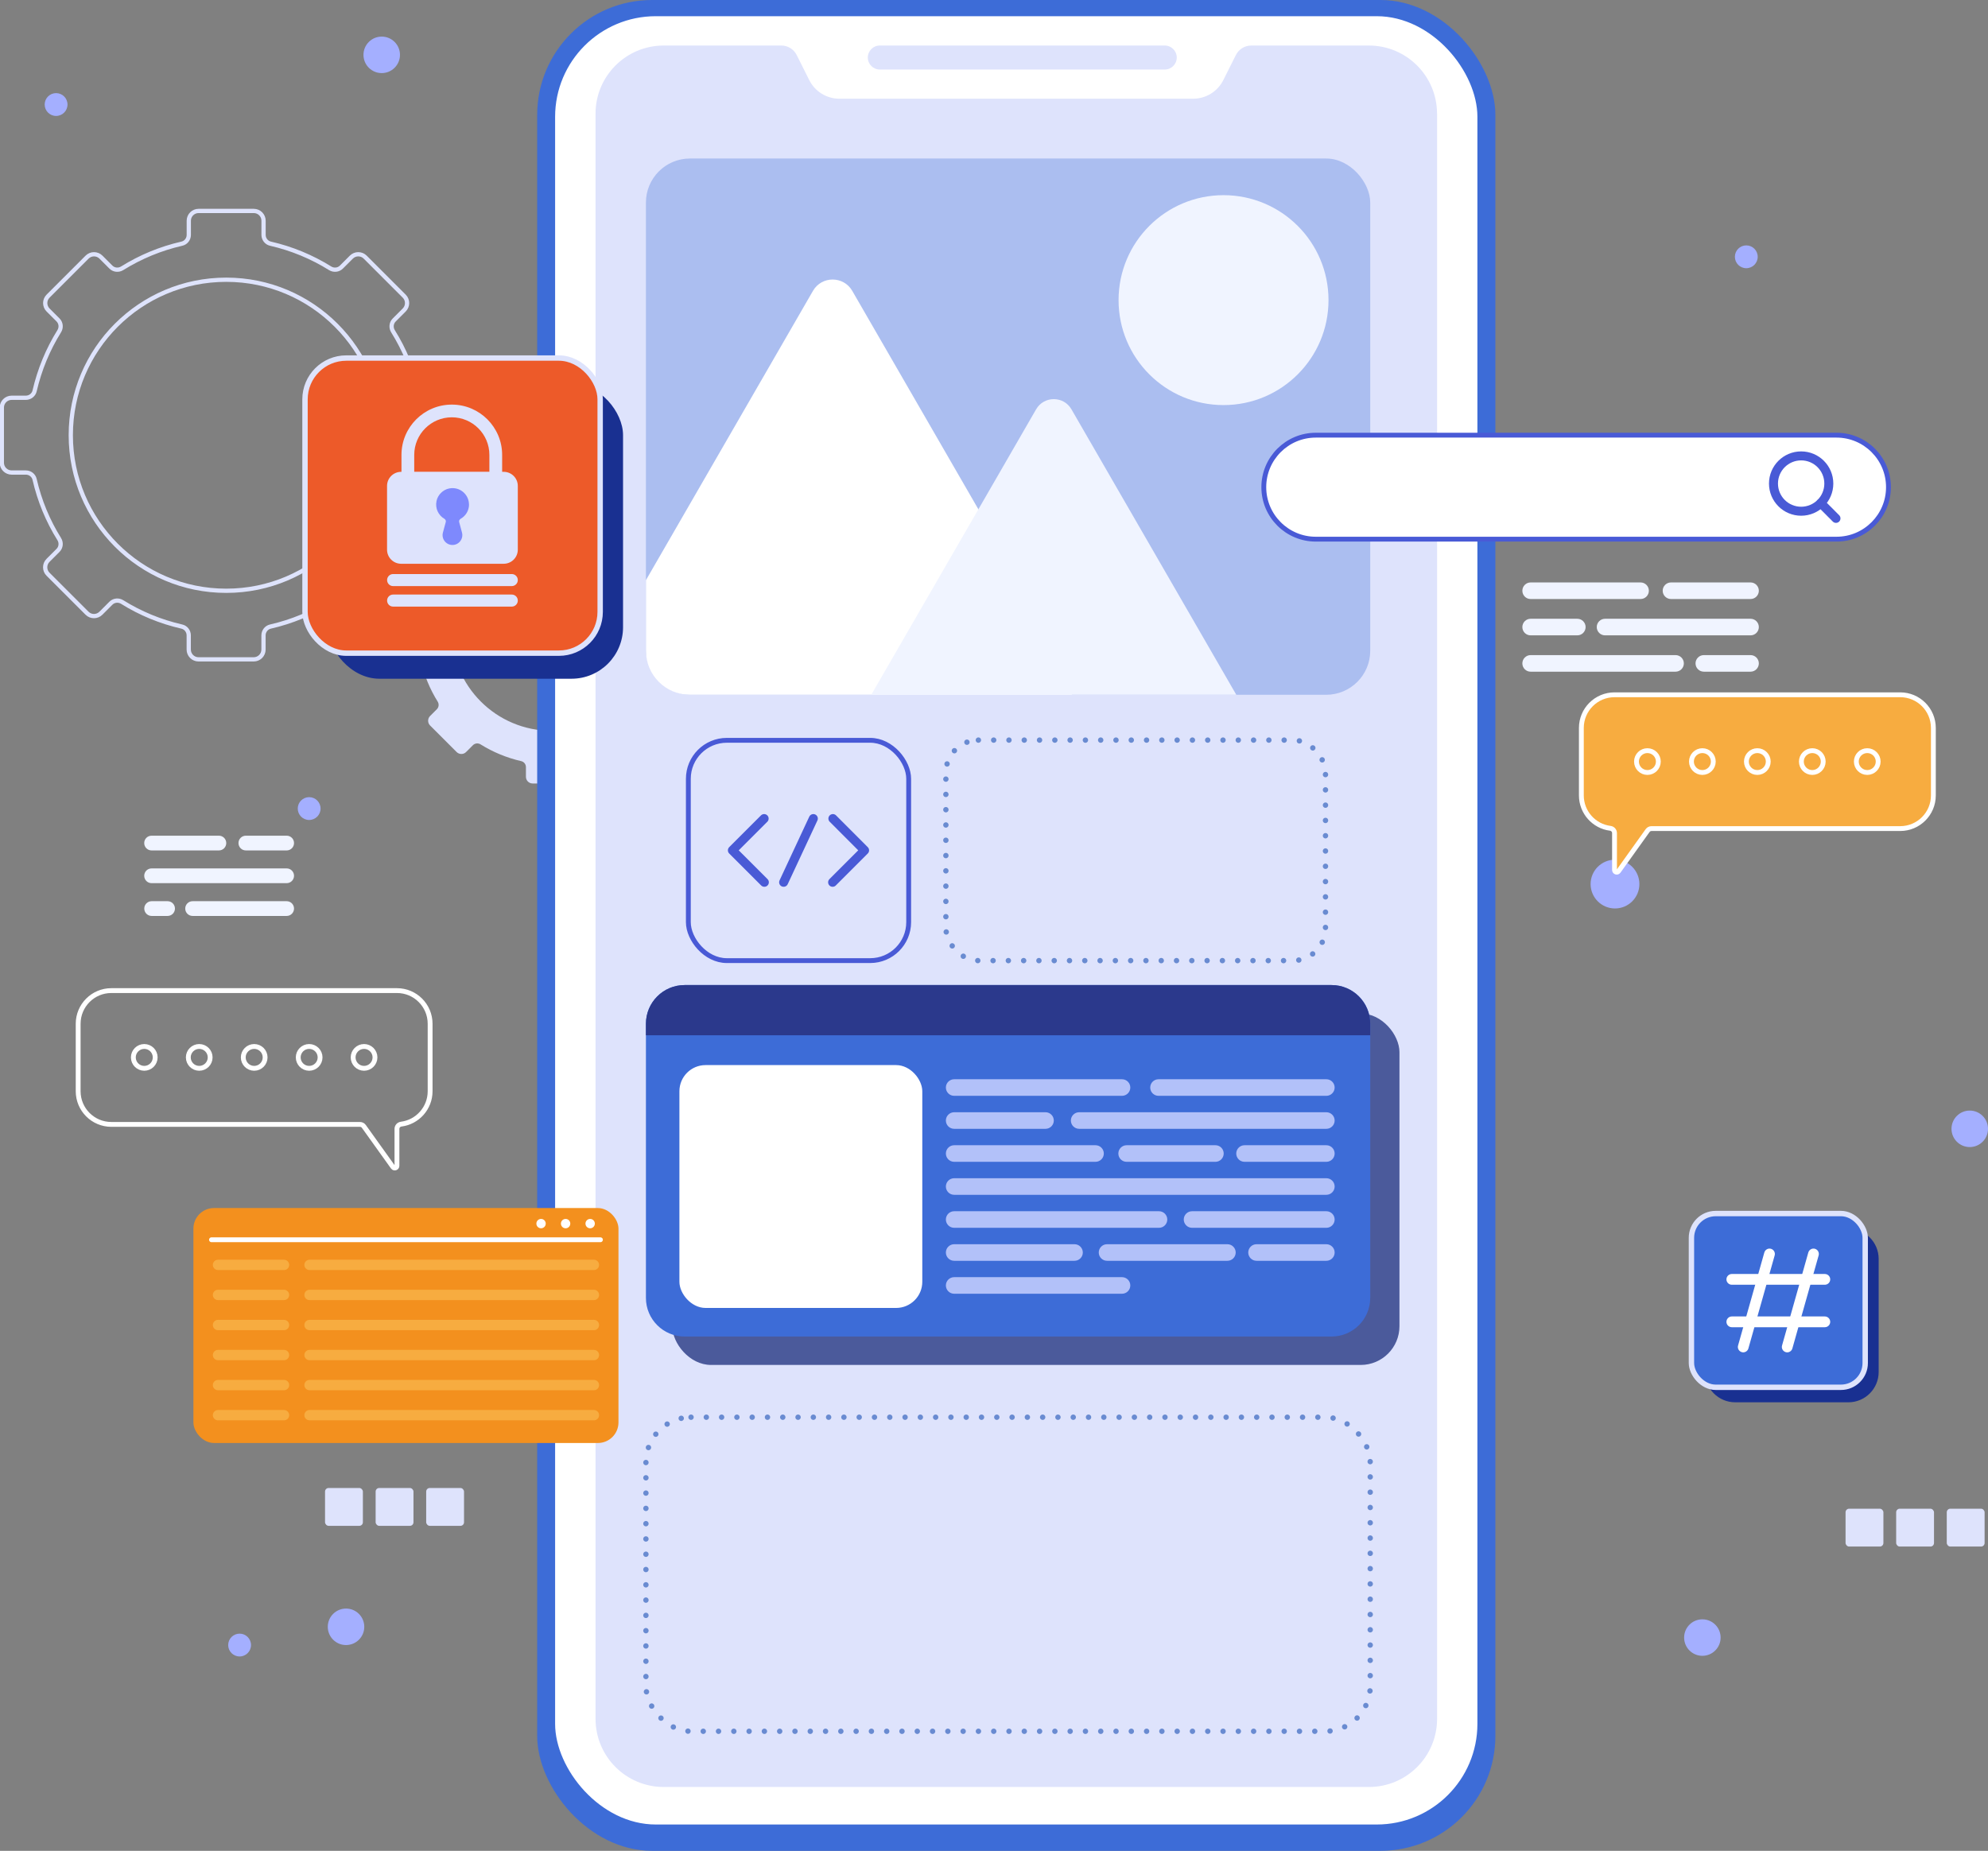 <?xml version="1.0" encoding="UTF-8"?>
<svg id="Layer_2" data-name="Layer 2" xmlns="http://www.w3.org/2000/svg" viewBox="0 0 369.3 343.86">
  <rect x="0" y="0" width="369.3" height="343.86" fill="#808080" stroke="none"/>
  <defs>
    <style>
      .cls-1 {
        stroke-width: .79px;
      }

      .cls-1, .cls-2, .cls-3, .cls-4, .cls-5, .cls-6, .cls-7, .cls-8, .cls-9, .cls-10, .cls-11 {
        stroke-miterlimit: 10;
      }

      .cls-1, .cls-2, .cls-8 {
        stroke: #dee3fc;
      }

      .cls-1, .cls-4, .cls-6, .cls-7, .cls-12, .cls-13, .cls-9 {
        fill: none;
      }

      .cls-14 {
        fill: #f3901e;
      }

      .cls-14, .cls-15, .cls-16, .cls-17, .cls-18, .cls-19, .cls-20, .cls-21, .cls-22, .cls-23, .cls-24, .cls-25 {
        stroke-width: 0px;
      }

      .cls-2, .cls-3 {
        fill: #ed5a29;
      }

      .cls-15 {
        fill: #4b5a9b;
      }

      .cls-3, .cls-4, .cls-5 {
        stroke: #fff;
      }

      .cls-3, .cls-4, .cls-5, .cls-9, .cls-10 {
        stroke-width: .9px;
      }

      .cls-3, .cls-7, .cls-12, .cls-13 {
        stroke-linecap: round;
      }

      .cls-16, .cls-8, .cls-18 {
        fill: #3d6cd7;
      }

      .cls-17 {
        fill: #7e89fd;
      }

      .cls-5, .cls-11 {
        fill: #f7ac40;
      }

      .cls-6, .cls-7, .cls-13 {
        stroke-width: 1.67px;
      }

      .cls-6, .cls-7, .cls-13, .cls-9, .cls-10 {
        stroke: #495ad6;
      }

      .cls-12 {
        stroke: #698bd1;
        stroke-dasharray: 0 2.84;
      }

      .cls-12, .cls-13 {
        stroke-linejoin: round;
      }

      .cls-18 {
        opacity: .31;
      }

      .cls-10, .cls-24 {
        fill: #fff;
      }

      .cls-11 {
        stroke: #f3901e;
        stroke-width: .5px;
      }

      .cls-19 {
        fill: #dee3fc;
      }

      .cls-20 {
        fill: #b2c1f9;
      }

      .cls-21 {
        fill: #2b398c;
      }

      .cls-22 {
        fill: #a4afff;
      }

      .cls-23 {
        fill: #193091;
      }

      .cls-25 {
        fill: #f0f4ff;
      }
    </style>
  </defs>
  <g id="OBJECTS">
    <g>
      <path class="cls-1" d="M83.67,85.98v-10.25c0-1-.81-1.82-1.82-1.82h-2.64c-.77,0-1.46-.52-1.63-1.28-.91-3.98-2.47-7.72-4.57-11.08-.42-.67-.34-1.54.22-2.1l1.86-1.86c.71-.71.71-1.86,0-2.57l-7.25-7.25c-.71-.71-1.86-.71-2.57,0l-1.85,1.85c-.56.56-1.43.64-2.1.22-3.37-2.1-7.1-3.66-11.08-4.57-.75-.17-1.28-.86-1.28-1.63v-2.63c0-1-.81-1.82-1.82-1.82h-10.25c-1,0-1.82.81-1.82,1.82v2.63c0,.77-.52,1.46-1.28,1.63-3.98.91-7.72,2.47-11.09,4.57-.67.42-1.54.34-2.1-.22l-1.85-1.85c-.71-.71-1.86-.71-2.57,0l-7.25,7.25c-.71.71-.71,1.86,0,2.57l1.85,1.85c.56.56.64,1.43.22,2.1-2.1,3.37-3.65,7.1-4.57,11.08-.17.75-.86,1.28-1.63,1.28h-2.64c-1,0-1.82.81-1.82,1.82v10.25c0,1,.81,1.82,1.82,1.82h2.64c.77,0,1.46.52,1.63,1.28.91,3.98,2.47,7.72,4.57,11.08.42.67.34,1.54-.22,2.1l-1.86,1.86c-.71.71-.71,1.86,0,2.57l7.25,7.25c.71.71,1.86.71,2.57,0l1.86-1.86c.56-.56,1.43-.64,2.1-.22,3.36,2.1,7.1,3.65,11.08,4.56.75.17,1.28.86,1.28,1.63v2.64c0,1,.81,1.82,1.82,1.82h10.25c1,0,1.82-.81,1.82-1.82v-2.64c0-.77.53-1.46,1.28-1.63,3.98-.91,7.71-2.47,11.08-4.56.67-.42,1.54-.34,2.1.22l1.86,1.86c.71.71,1.86.71,2.57,0l7.25-7.25c.71-.71.71-1.86,0-2.57l-1.86-1.86c-.56-.56-.64-1.43-.22-2.1,2.1-3.36,3.65-7.1,4.57-11.08.17-.75.86-1.28,1.63-1.28h2.64c1,0,1.82-.81,1.82-1.82ZM42.03,109.76c-15.96,0-28.88-12.95-28.88-28.91s12.92-28.88,28.88-28.88,28.88,12.95,28.88,28.88-12.92,28.91-28.88,28.91Z"/>
      <path class="cls-19" d="M130.81,120.68v-6.98c0-.68-.55-1.24-1.24-1.24h-1.8c-.53,0-.99-.36-1.11-.87-.62-2.71-1.68-5.26-3.11-7.55-.29-.46-.23-1.05.15-1.43l1.26-1.26c.48-.48.48-1.27,0-1.75l-4.94-4.94c-.48-.48-1.27-.48-1.75,0l-1.26,1.26c-.38.38-.97.44-1.43.15-2.29-1.43-4.84-2.49-7.55-3.11-.51-.12-.87-.58-.87-1.11v-1.79c0-.68-.55-1.24-1.24-1.24h-6.99c-.68,0-1.24.55-1.24,1.24v1.79c0,.53-.36.99-.87,1.11-2.71.62-5.26,1.68-7.55,3.11-.46.29-1.05.23-1.43-.15l-1.26-1.26c-.48-.48-1.27-.48-1.75,0l-4.94,4.94c-.48.48-.48,1.27,0,1.75l1.26,1.26c.38.38.44.97.15,1.43-1.43,2.29-2.49,4.84-3.11,7.55-.12.51-.58.87-1.11.87h-1.8c-.68,0-1.24.55-1.24,1.24v6.98c0,.68.55,1.24,1.24,1.24h1.8c.53,0,.99.36,1.11.87.62,2.71,1.68,5.26,3.11,7.55.29.46.23,1.05-.15,1.43l-1.26,1.26c-.48.48-.48,1.27,0,1.75l4.94,4.94c.48.48,1.27.48,1.75,0l1.27-1.27c.38-.38.97-.44,1.43-.15,2.29,1.43,4.84,2.49,7.55,3.11.51.12.87.58.87,1.11v1.8c0,.68.55,1.24,1.24,1.24h6.99c.68,0,1.24-.55,1.24-1.24v-1.8c0-.53.36-.99.87-1.11,2.71-.62,5.26-1.68,7.55-3.11.46-.29,1.05-.23,1.43.15l1.27,1.27c.48.48,1.27.48,1.75,0l4.94-4.94c.48-.48.48-1.27,0-1.75l-1.27-1.27c-.38-.38-.44-.97-.15-1.43,1.43-2.29,2.49-4.84,3.11-7.55.12-.51.58-.87,1.11-.87h1.8c.68,0,1.24-.55,1.24-1.24ZM102.44,135.77c-10.26,0-18.57-8.33-18.57-18.59s8.31-18.57,18.57-18.57,18.57,8.33,18.57,18.57-8.31,18.59-18.57,18.59Z"/>
    </g>
    <circle class="cls-22" cx="64.28" cy="302.24" r="3.39"/>
    <circle class="cls-22" cx="365.91" cy="209.72" r="3.39"/>
    <circle class="cls-22" cx="324.4" cy="47.71" r="2.12"/>
    <path class="cls-22" d="M12.54,19.42c0,1.17-.95,2.12-2.12,2.12s-2.12-.95-2.12-2.12.95-2.12,2.12-2.12,2.12.95,2.12,2.12Z"/>
    <path class="cls-22" d="M59.55,150.22c0,1.17-.95,2.12-2.12,2.12s-2.12-.95-2.12-2.12.95-2.12,2.12-2.12,2.12.95,2.12,2.12Z"/>
    <path class="cls-22" d="M46.63,305.63c0,1.17-.95,2.12-2.12,2.12s-2.12-.95-2.12-2.12.95-2.12,2.12-2.12,2.12.95,2.12,2.12Z"/>
    <circle class="cls-22" cx="316.24" cy="304.24" r="3.39"/>
    <circle class="cls-22" cx="70.91" cy="10.19" r="3.39"/>
    <path class="cls-22" d="M304.54,164.25c0,2.5-2.03,4.53-4.53,4.53s-4.53-2.03-4.53-4.53,2.03-4.53,4.53-4.53,4.53,2.03,4.53,4.53Z"/>
    <g>
      <rect class="cls-19" x="342.84" y="280.3" width="7.03" height="7.03" rx=".66" ry=".66"/>
      <rect class="cls-19" x="352.24" y="280.3" width="7.03" height="7.03" rx=".66" ry=".66"/>
      <rect class="cls-19" x="361.64" y="280.3" width="7.03" height="7.03" rx=".66" ry=".66"/>
    </g>
    <g>
      <rect class="cls-19" x="60.38" y="276.45" width="7.03" height="7.03" rx=".66" ry=".66"/>
      <rect class="cls-19" x="69.78" y="276.45" width="7.03" height="7.03" rx=".66" ry=".66"/>
      <rect class="cls-19" x="79.17" y="276.45" width="7.03" height="7.03" rx=".66" ry=".66"/>
    </g>
    <rect class="cls-16" x="99.79" width="178" height="343.86" rx="21.35" ry="21.35"/>
    <rect class="cls-24" x="103.12" y="3.01" width="171.33" height="335.96" rx="18.7" ry="18.7"/>
    <path class="cls-19" d="M266.96,21.12v298.22c0,6.99-5.67,12.66-12.66,12.66H123.29c-6.99,0-12.66-5.67-12.66-12.66V21.12c0-6.99,5.67-12.66,12.66-12.66h21.85c1.21,0,2.32.68,2.86,1.77l2.32,4.63c1.06,2.14,3.24,3.48,5.61,3.48h65.72c2.37,0,4.55-1.34,5.61-3.48l2.32-4.63c.54-1.08,1.65-1.77,2.86-1.77h21.85c6.99,0,12.66,5.67,12.66,12.66Z"/>
    <path class="cls-19" d="M216.37,12.92h-52.93c-1.23,0-2.23-1-2.23-2.23h0c0-1.23,1-2.23,2.23-2.23h52.93c1.23,0,2.23,1,2.23,2.23h0c0,1.23-1,2.23-2.23,2.23Z"/>
    <rect class="cls-12" x="119.99" y="263.3" width="134.55" height="58.35" rx="8.38" ry="8.38"/>
    <rect class="cls-12" x="175.71" y="137.5" width="70.52" height="40.97" rx="6.04" ry="6.04"/>
    <rect class="cls-15" x="124.89" y="188.29" width="135.08" height="65.3" rx="7.2" ry="7.2"/>
    <path class="cls-16" d="M254.54,190.2v50.93c0,3.97-3.22,7.18-7.19,7.18h-120.17c-3.97,0-7.19-3.21-7.19-7.18v-50.93c0-3.97,3.22-7.19,7.19-7.19h120.17c3.97,0,7.19,3.22,7.19,7.19Z"/>
    <rect class="cls-24" x="126.21" y="197.88" width="45.12" height="45.12" rx="4.86" ry="4.86"/>
    <g>
      <path class="cls-20" d="M208.43,203.59h-31.18c-.85,0-1.54-.69-1.54-1.54h0c0-.85.69-1.54,1.54-1.54h31.18c.85,0,1.54.69,1.54,1.54h0c0,.85-.69,1.54-1.54,1.54Z"/>
      <path class="cls-20" d="M194.22,209.72h-16.97c-.85,0-1.54-.69-1.54-1.54h0c0-.85.69-1.54,1.54-1.54h16.97c.85,0,1.54.69,1.54,1.54h0c0,.85-.69,1.54-1.54,1.54Z"/>
      <path class="cls-20" d="M246.39,209.72h-45.92c-.85,0-1.54-.69-1.54-1.54h0c0-.85.69-1.54,1.54-1.54h45.92c.85,0,1.54.69,1.54,1.54h0c0,.85-.69,1.54-1.54,1.54Z"/>
      <path class="cls-20" d="M203.51,215.85h-26.26c-.85,0-1.54-.69-1.54-1.54h0c0-.85.69-1.54,1.54-1.54h26.26c.85,0,1.54.69,1.54,1.54h0c0,.85-.69,1.54-1.54,1.54Z"/>
      <path class="cls-20" d="M225.79,215.85h-16.51c-.85,0-1.53-.69-1.53-1.54h0c0-.85.69-1.54,1.53-1.54h16.51c.85,0,1.53.69,1.53,1.54h0c0,.85-.69,1.54-1.53,1.54Z"/>
      <path class="cls-20" d="M246.39,215.85h-15.2c-.85,0-1.54-.69-1.54-1.54h0c0-.85.69-1.54,1.54-1.54h15.2c.85,0,1.54.69,1.54,1.54h0c0,.85-.69,1.54-1.54,1.54Z"/>
      <path class="cls-20" d="M246.39,221.98h-69.14c-.85,0-1.54-.69-1.54-1.54h0c0-.85.69-1.54,1.54-1.54h69.14c.85,0,1.54.69,1.54,1.54h0c0,.85-.69,1.54-1.54,1.54Z"/>
      <path class="cls-20" d="M215.3,228.11h-38.05c-.85,0-1.54-.69-1.54-1.54h0c0-.85.69-1.54,1.54-1.54h38.05c.85,0,1.54.69,1.54,1.54h0c0,.85-.69,1.54-1.54,1.54Z"/>
      <path class="cls-20" d="M246.39,228.11h-24.95c-.85,0-1.54-.69-1.54-1.54h0c0-.85.69-1.54,1.54-1.54h24.95c.85,0,1.54.69,1.54,1.54h0c0,.85-.69,1.54-1.54,1.54Z"/>
      <path class="cls-20" d="M199.61,234.24h-22.36c-.85,0-1.54-.69-1.54-1.54h0c0-.85.69-1.54,1.54-1.54h22.36c.85,0,1.54.69,1.54,1.54h0c0,.85-.69,1.54-1.54,1.54Z"/>
      <path class="cls-20" d="M228.01,234.24h-22.36c-.85,0-1.54-.69-1.54-1.54h0c0-.85.69-1.54,1.54-1.54h22.36c.85,0,1.54.69,1.54,1.54h0c0,.85-.69,1.54-1.54,1.54Z"/>
      <path class="cls-20" d="M246.39,234.24h-12.97c-.85,0-1.54-.69-1.54-1.54h0c0-.85.69-1.54,1.54-1.54h12.97c.85,0,1.54.69,1.54,1.54h0c0,.85-.69,1.54-1.54,1.54Z"/>
      <path class="cls-20" d="M208.43,240.36h-31.18c-.85,0-1.54-.69-1.54-1.54h0c0-.85.69-1.54,1.54-1.54h31.18c.85,0,1.54.69,1.54,1.54h0c0,.85-.69,1.54-1.54,1.54Z"/>
      <path class="cls-20" d="M246.39,203.59h-31.18c-.85,0-1.54-.69-1.54-1.54h0c0-.85.69-1.54,1.54-1.54h31.18c.85,0,1.54.69,1.54,1.54h0c0,.85-.69,1.54-1.54,1.54Z"/>
    </g>
    <g>
      <path class="cls-21" d="M254.54,190.2v2.14H119.99v-2.14c0-3.97,3.22-7.19,7.19-7.19h120.17c3.97,0,7.19,3.22,7.19,7.19Z"/>
      <g>
        <path class="cls-21" d="M229.18,187.84c0,.92-.75,1.67-1.67,1.67s-1.67-.75-1.67-1.67.75-1.67,1.67-1.67,1.67.75,1.67,1.67Z"/>
        <path class="cls-21" d="M237.71,187.84c0,.92-.75,1.67-1.67,1.67s-1.67-.75-1.67-1.67.75-1.67,1.67-1.67,1.67.75,1.67,1.67Z"/>
        <path class="cls-21" d="M246.23,187.84c0,.92-.75,1.67-1.67,1.67s-1.67-.75-1.67-1.67.75-1.67,1.67-1.67,1.67.75,1.67,1.67Z"/>
      </g>
    </g>
    <g>
      <rect class="cls-9" x="127.87" y="137.54" width="40.93" height="40.93" rx="7.15" ry="7.15"/>
      <g>
        <polyline class="cls-13" points="141.95 152.08 136.05 157.98 141.99 163.92"/>
        <polyline class="cls-13" points="154.72 152.08 160.61 157.98 154.67 163.92"/>
        <line class="cls-13" x1="151.09" y1="152.08" x2="145.57" y2="163.92"/>
      </g>
    </g>
    <rect class="cls-18" x="119.99" y="29.45" width="134.55" height="99.63" rx="8.18" ry="8.18"/>
    <circle class="cls-25" cx="227.29" cy="55.76" r="19.5"/>
    <path class="cls-24" d="M199.08,129.08h-70.91c-4.51,0-8.18-3.66-8.18-8.18v-13.11l31.03-53.75c1.62-2.81,5.68-2.81,7.3,0l23.43,40.58,17.4,30.14c.84,1.44.71,3.08-.07,4.32Z"/>
    <path class="cls-25" d="M229.66,129.08h-67.81l19.9-34.46,10.72-18.57c1.46-2.53,5.11-2.53,6.57,0l30.62,53.03Z"/>
    <g>
      <path class="cls-5" d="M352.98,129.08h-53.06c-3.4,0-6.16,2.76-6.16,6.16v12.54c0,3.14,2.35,5.73,5.38,6.11.44.06.78.43.78.88v6.86c0,.4.51.56.74.24l5.41-7.56c.17-.24.44-.37.73-.37h46.19c3.4,0,6.16-2.76,6.16-6.16v-12.54c0-3.4-2.76-6.16-6.16-6.16Z"/>
      <g>
        <path class="cls-5" d="M308.06,141.49c0,1.12-.91,2.03-2.03,2.03s-2.03-.91-2.03-2.03.91-2.03,2.03-2.03,2.03.91,2.03,2.03Z"/>
        <path class="cls-5" d="M318.27,141.49c0,1.12-.91,2.03-2.03,2.03s-2.03-.91-2.03-2.03.91-2.03,2.03-2.03,2.03.91,2.03,2.03Z"/>
        <path class="cls-5" d="M328.48,141.49c0,1.12-.91,2.03-2.03,2.03s-2.03-.91-2.03-2.03.91-2.03,2.03-2.03,2.03.91,2.03,2.03Z"/>
        <path class="cls-5" d="M338.69,141.49c0,1.12-.91,2.03-2.03,2.03s-2.03-.91-2.03-2.03.91-2.03,2.03-2.03,2.03.91,2.03,2.03Z"/>
        <path class="cls-5" d="M348.9,141.49c0,1.12-.91,2.03-2.03,2.03s-2.03-.91-2.03-2.03.91-2.03,2.03-2.03,2.03.91,2.03,2.03Z"/>
      </g>
    </g>
    <g>
      <path class="cls-4" d="M20.68,184.04h53.06c3.4,0,6.16,2.76,6.16,6.16v12.54c0,3.14-2.35,5.73-5.38,6.11-.44.06-.78.43-.78.88v6.86c0,.4-.51.56-.74.24l-5.41-7.56c-.17-.24-.44-.37-.73-.37H20.68c-3.4,0-6.16-2.76-6.16-6.16v-12.54c0-3.4,2.76-6.16,6.16-6.16Z"/>
      <g>
        <path class="cls-4" d="M65.6,196.45c0,1.12.91,2.03,2.03,2.03s2.03-.91,2.03-2.03-.91-2.03-2.03-2.03-2.03.91-2.03,2.03Z"/>
        <path class="cls-4" d="M55.4,196.45c0,1.12.91,2.03,2.03,2.03s2.03-.91,2.03-2.03-.91-2.03-2.03-2.03-2.03.91-2.03,2.03Z"/>
        <path class="cls-4" d="M45.19,196.45c0,1.12.91,2.03,2.03,2.03s2.03-.91,2.03-2.03-.91-2.03-2.03-2.03-2.03.91-2.03,2.03Z"/>
        <path class="cls-4" d="M34.98,196.45c0,1.12.91,2.03,2.03,2.03s2.03-.91,2.03-2.03-.91-2.03-2.03-2.03-2.03.91-2.03,2.03Z"/>
        <path class="cls-4" d="M24.77,196.45c0,1.12.91,2.03,2.03,2.03s2.03-.91,2.03-2.03-.91-2.03-2.03-2.03-2.03.91-2.03,2.03Z"/>
      </g>
    </g>
    <g>
      <path class="cls-10" d="M341.15,100.17h-96.72c-5.33,0-9.66-4.32-9.66-9.66h0c0-5.33,4.32-9.66,9.66-9.66h96.72c5.33,0,9.66,4.32,9.66,9.66h0c0,5.33-4.32,9.66-9.66,9.66Z"/>
      <g>
        <path class="cls-6" d="M339.73,89.84c0,2.84-2.3,5.14-5.14,5.14s-5.14-2.3-5.14-5.14,2.3-5.14,5.14-5.14,5.14,2.3,5.14,5.14Z"/>
        <line class="cls-7" x1="338.23" y1="93.47" x2="341.06" y2="96.31"/>
      </g>
    </g>
    <g>
      <path class="cls-25" d="M304.76,111.29h-20.43c-.85,0-1.53-.69-1.53-1.54h0c0-.85.69-1.54,1.53-1.54h20.43c.85,0,1.54.69,1.54,1.54h0c0,.85-.69,1.54-1.54,1.54Z"/>
      <path class="cls-25" d="M325.19,111.29h-14.78c-.85,0-1.54-.69-1.54-1.54h0c0-.85.69-1.54,1.54-1.54h14.78c.85,0,1.54.69,1.54,1.54h0c0,.85-.69,1.54-1.54,1.54Z"/>
      <path class="cls-25" d="M293.01,118.04h-8.68c-.85,0-1.53-.69-1.53-1.54h0c0-.85.69-1.54,1.53-1.54h8.68c.85,0,1.54.69,1.54,1.54h0c0,.85-.69,1.54-1.54,1.54Z"/>
      <path class="cls-25" d="M325.19,118.04h-27.03c-.85,0-1.54-.69-1.54-1.54h0c0-.85.69-1.54,1.54-1.54h27.03c.85,0,1.54.69,1.54,1.54h0c0,.85-.69,1.54-1.54,1.54Z"/>
      <path class="cls-25" d="M311.26,124.79h-26.93c-.85,0-1.53-.69-1.53-1.54h0c0-.85.69-1.54,1.53-1.54h26.93c.85,0,1.54.69,1.54,1.54h0c0,.85-.69,1.54-1.54,1.54Z"/>
      <path class="cls-25" d="M325.19,124.79h-8.68c-.85,0-1.54-.69-1.54-1.54h0c0-.85.69-1.54,1.54-1.54h8.68c.85,0,1.54.69,1.54,1.54h0c0,.85-.69,1.54-1.54,1.54Z"/>
    </g>
    <rect class="cls-14" x="35.93" y="224.44" width="78.96" height="43.65" rx="3.82" ry="3.82"/>
    <line class="cls-3" x1="39.29" y1="230.33" x2="111.54" y2="230.33"/>
    <circle class="cls-24" cx="109.63" cy="227.33" r=".87"/>
    <circle class="cls-24" cx="105.07" cy="227.33" r=".87"/>
    <circle class="cls-24" cx="100.51" cy="227.33" r=".87"/>
    <g>
      <path class="cls-11" d="M52.76,236.21h-12.26c-.67,0-1.21-.54-1.21-1.21h0c0-.67.54-1.21,1.21-1.21h12.26c.67,0,1.21.54,1.21,1.21h0c0,.67-.54,1.21-1.21,1.21Z"/>
      <path class="cls-11" d="M52.76,241.79h-12.26c-.67,0-1.21-.54-1.21-1.21h0c0-.67.54-1.21,1.21-1.21h12.26c.67,0,1.21.54,1.21,1.21h0c0,.67-.54,1.21-1.21,1.21Z"/>
      <path class="cls-11" d="M52.76,247.38h-12.26c-.67,0-1.21-.54-1.21-1.21h0c0-.67.54-1.21,1.21-1.21h12.26c.67,0,1.21.54,1.21,1.21h0c0,.67-.54,1.21-1.21,1.21Z"/>
      <path class="cls-11" d="M52.76,252.96h-12.26c-.67,0-1.21-.54-1.21-1.21h0c0-.67.54-1.21,1.21-1.21h12.26c.67,0,1.21.54,1.21,1.21h0c0,.67-.54,1.21-1.21,1.21Z"/>
      <path class="cls-11" d="M52.76,258.54h-12.26c-.67,0-1.21-.54-1.21-1.21h0c0-.67.54-1.21,1.21-1.21h12.26c.67,0,1.21.54,1.21,1.21h0c0,.67-.54,1.21-1.21,1.21Z"/>
      <path class="cls-11" d="M52.76,264.13h-12.26c-.67,0-1.21-.54-1.21-1.21h0c0-.67.54-1.21,1.21-1.21h12.26c.67,0,1.21.54,1.21,1.21h0c0,.67-.54,1.21-1.21,1.21Z"/>
    </g>
    <g>
      <path class="cls-11" d="M110.33,236.21h-52.83c-.67,0-1.21-.54-1.21-1.21h0c0-.67.54-1.21,1.21-1.21h52.83c.67,0,1.21.54,1.21,1.21h0c0,.67-.54,1.21-1.21,1.21Z"/>
      <path class="cls-11" d="M110.33,241.79h-52.83c-.67,0-1.21-.54-1.21-1.21h0c0-.67.54-1.21,1.21-1.21h52.83c.67,0,1.21.54,1.21,1.21h0c0,.67-.54,1.21-1.21,1.21Z"/>
      <path class="cls-11" d="M110.33,247.38h-52.83c-.67,0-1.21-.54-1.21-1.21h0c0-.67.54-1.21,1.21-1.21h52.83c.67,0,1.21.54,1.21,1.21h0c0,.67-.54,1.21-1.21,1.21Z"/>
      <path class="cls-11" d="M110.33,252.96h-52.83c-.67,0-1.21-.54-1.21-1.21h0c0-.67.54-1.21,1.21-1.21h52.83c.67,0,1.21.54,1.21,1.21h0c0,.67-.54,1.21-1.21,1.21Z"/>
      <path class="cls-11" d="M110.33,258.54h-52.83c-.67,0-1.21-.54-1.21-1.21h0c0-.67.54-1.21,1.21-1.21h52.83c.67,0,1.21.54,1.21,1.21h0c0,.67-.54,1.21-1.21,1.21Z"/>
      <path class="cls-11" d="M110.33,264.13h-52.83c-.67,0-1.21-.54-1.21-1.21h0c0-.67.54-1.21,1.21-1.21h52.83c.67,0,1.21.54,1.21,1.21h0c0,.67-.54,1.21-1.21,1.21Z"/>
    </g>
    <rect class="cls-23" x="60.91" y="71.27" width="54.83" height="54.83" rx="9.57" ry="9.57"/>
    <rect class="cls-2" x="56.66" y="66.52" width="54.83" height="54.83" rx="7.67" ry="7.67"/>
    <g>
      <g>
        <path class="cls-19" d="M93.57,87.66h-.29v-3.14c0-5.16-4.19-9.35-9.35-9.35s-9.35,4.19-9.35,9.35v3.14h-.06c-1.45,0-2.62,1.17-2.62,2.62v11.84c0,1.45,1.17,2.62,2.62,2.62h19.05c1.45,0,2.62-1.17,2.62-2.62v-11.84c0-1.45-1.17-2.62-2.62-2.62ZM76.95,84.51c0-3.85,3.13-6.98,6.98-6.98s6.98,3.13,6.98,6.98v3.14h-13.96v-3.14Z"/>
        <path class="cls-17" d="M87.12,93.74c0-1.89-1.72-3.38-3.68-2.99-1.15.23-2.11,1.18-2.35,2.33-.29,1.39.37,2.66,1.44,3.29.22.13.34.37.28.61l-.53,1.96c-.32,1.16.56,2.31,1.77,2.31s2.08-1.15,1.77-2.31l-.52-1.94c-.07-.25.06-.49.28-.62.92-.52,1.55-1.51,1.55-2.65Z"/>
      </g>
      <path class="cls-19" d="M95.07,108.89h-22.04c-.62,0-1.12-.5-1.12-1.12h0c0-.62.5-1.12,1.12-1.12h22.04c.62,0,1.12.5,1.12,1.12h0c0,.62-.5,1.12-1.12,1.12Z"/>
      <path class="cls-19" d="M95.07,112.7h-22.04c-.62,0-1.12-.5-1.12-1.12h0c0-.62.5-1.12,1.12-1.12h22.04c.62,0,1.12.5,1.12,1.12h0c0,.62-.5,1.12-1.12,1.12Z"/>
    </g>
    <path class="cls-23" d="M322.35,228.26h21.01c3.11,0,5.63,2.52,5.63,5.63v21.01c0,3.11-2.52,5.63-5.63,5.63h-21.01c-3.11,0-5.63-2.52-5.63-5.63v-21.01c0-3.11,2.52-5.63,5.63-5.63Z"/>
    <rect class="cls-8" x="314.21" y="225.46" width="32.28" height="32.28" rx="4.51" ry="4.51"/>
    <g>
      <path class="cls-24" d="M323.83,251.25c-.09,0-.18-.01-.27-.04-.53-.15-.84-.7-.69-1.23l4.88-17.28c.15-.53.71-.84,1.23-.69.53.15.84.7.69,1.23l-4.88,17.28c-.12.44-.53.73-.96.73Z"/>
      <path class="cls-24" d="M332,251.25c-.09,0-.18-.01-.27-.04-.53-.15-.84-.7-.69-1.23l4.88-17.28c.15-.53.71-.84,1.23-.69.53.15.84.7.69,1.23l-4.88,17.28c-.12.44-.53.73-.96.73Z"/>
      <path class="cls-24" d="M338.99,238.69h-17.28c-.55,0-1-.45-1-1s.45-1,1-1h17.28c.55,0,1,.45,1,1s-.45,1-1,1Z"/>
      <path class="cls-24" d="M338.99,246.58h-17.28c-.55,0-1-.45-1-1s.45-1,1-1h17.28c.55,0,1,.45,1,1s-.45,1-1,1Z"/>
    </g>
    <g>
      <path class="cls-25" d="M40.66,158h-12.5c-.76,0-1.37-.61-1.37-1.37h0c0-.76.61-1.37,1.37-1.37h12.5c.76,0,1.37.61,1.37,1.37h0c0,.76-.61,1.37-1.37,1.37Z"/>
      <path class="cls-25" d="M53.25,164.08h-25.09c-.76,0-1.37-.61-1.37-1.37h0c0-.76.61-1.37,1.37-1.37h25.09c.76,0,1.37.61,1.37,1.37h0c0,.76-.61,1.37-1.37,1.37Z"/>
      <path class="cls-25" d="M31.13,170.17h-2.96c-.76,0-1.37-.61-1.37-1.37h0c0-.76.61-1.37,1.37-1.37h2.96c.76,0,1.37.61,1.37,1.37h0c0,.76-.61,1.37-1.37,1.37Z"/>
      <path class="cls-25" d="M53.25,170.17h-17.47c-.76,0-1.37-.61-1.37-1.37h0c0-.76.61-1.37,1.37-1.37h17.47c.76,0,1.37.61,1.37,1.37h0c0,.76-.61,1.37-1.37,1.37Z"/>
      <path class="cls-25" d="M53.25,158h-7.58c-.76,0-1.37-.61-1.37-1.37h0c0-.76.61-1.37,1.37-1.37h7.58c.76,0,1.37.61,1.37,1.37h0c0,.76-.61,1.37-1.37,1.37Z"/>
    </g>
  </g>
</svg>